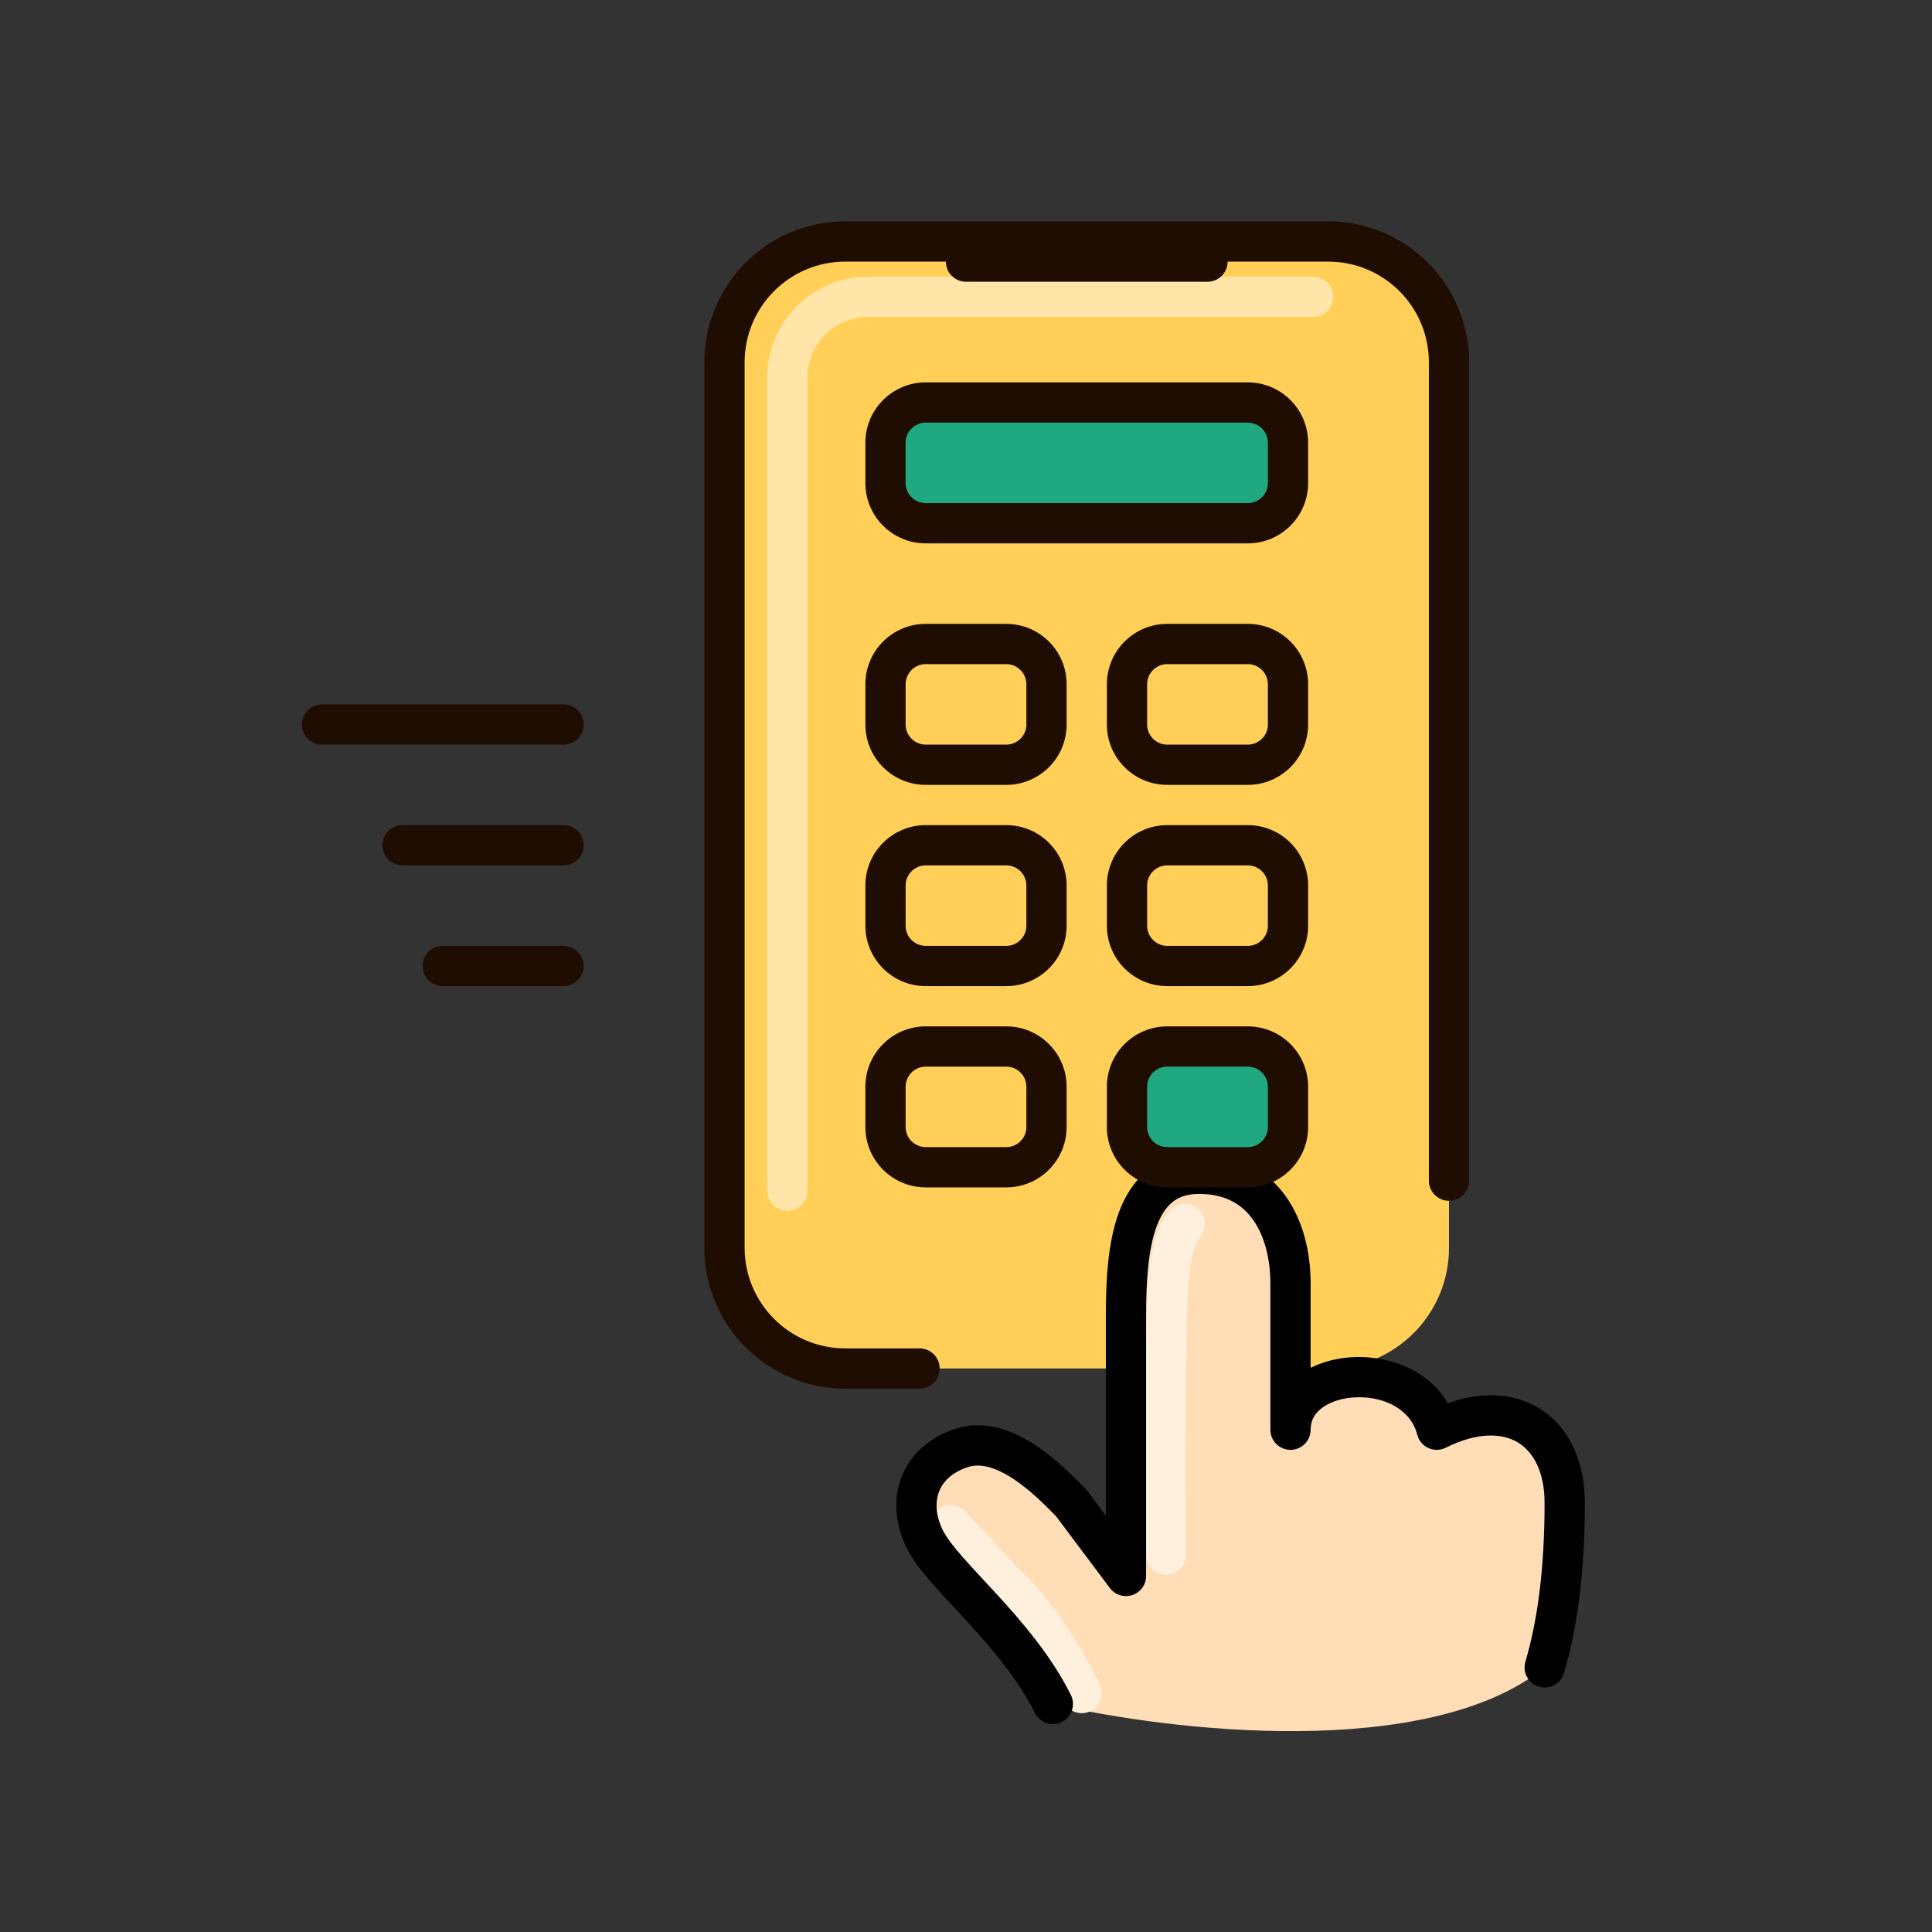 <svg width="96" height="96" viewBox="0 0 96 96" fill="none" xmlns="http://www.w3.org/2000/svg">
<rect x="0" y="0" width="96" height="96" fill="#333333" stroke="none"/>
<path d="M36 18C36 14.686 38.686 12 42 12H66C69.314 12 72 14.686 72 18V62C72 65.314 69.314 68 66 68H42C38.686 68 36 65.314 36 62V18Z" fill="#FFCF57"/>
<path fill-rule="evenodd" clip-rule="evenodd" d="M38.125 18.75C38.125 15.989 40.364 13.75 43.125 13.75H65.25C65.802 13.75 66.25 14.198 66.25 14.75C66.25 15.302 65.802 15.75 65.25 15.75H43.125C41.468 15.75 40.125 17.093 40.125 18.75V59.167C40.125 59.719 39.677 60.167 39.125 60.167C38.573 60.167 38.125 59.719 38.125 59.167V18.75Z" fill="#FFE6A8"/>
<path d="M45.958 76.492C46.866 78.308 50.499 81.033 52.316 84.667C58.047 86.011 70.957 87.53 76.754 82.85C77.397 80.686 77.749 77.997 77.749 74.675C77.749 71.042 75.024 69.225 71.391 71.042C70.483 67.408 64.124 67.711 64.124 71.042V63.775C64.124 61.05 62.847 58.325 59.583 58.325C56.318 58.325 55.949 61.958 55.949 65.393V78.308L53.224 74.675C52.316 73.767 49.954 71.223 47.774 71.95C45.594 72.677 45.049 74.675 45.958 76.492Z" fill="#FFDDB6"/>
<path fill-rule="evenodd" clip-rule="evenodd" d="M59.495 60.028C59.928 60.37 60.002 60.999 59.66 61.432C59.384 61.782 59.178 62.41 59.07 63.604C58.98 64.598 58.966 65.83 58.948 67.387C58.945 67.668 58.942 67.96 58.938 68.263C58.888 72.152 58.917 75.805 58.938 77.236C58.946 77.788 58.504 78.242 57.952 78.25C57.4 78.258 56.946 77.817 56.938 77.264C56.917 75.82 56.888 72.148 56.938 68.237C56.942 67.945 56.945 67.66 56.948 67.381C56.965 65.832 56.98 64.504 57.078 63.424C57.191 62.171 57.429 61.031 58.09 60.193C58.432 59.759 59.061 59.685 59.495 60.028Z" fill="#FFEFDD"/>
<path fill-rule="evenodd" clip-rule="evenodd" d="M46.512 75.074C46.902 74.684 47.535 74.684 47.926 75.074C48.371 75.519 48.841 76.029 49.331 76.562C49.377 76.612 49.423 76.663 49.47 76.713C50.016 77.306 50.598 77.934 51.238 78.574C52.739 80.075 54.11 82.577 54.65 83.688C54.891 84.185 54.684 84.783 54.187 85.025C53.69 85.266 53.092 85.059 52.85 84.562C52.328 83.485 51.075 81.239 49.824 79.988C49.152 79.316 48.546 78.662 47.999 78.068C47.954 78.019 47.909 77.971 47.865 77.923C47.367 77.382 46.926 76.902 46.512 76.488C46.121 76.098 46.121 75.465 46.512 75.074Z" fill="#FFEFDD"/>
<path d="M56 54C56 52.895 56.895 52 58 52H62C63.105 52 64 52.895 64 54V56C64 57.105 63.105 58 62 58H58C56.895 58 56 57.105 56 56V54Z" fill="#20A881"/>
<path d="M44 22C44 20.895 44.895 20 46 20H62C63.105 20 64 20.895 64 22V24C64 25.105 63.105 26 62 26H46C44.895 26 44 25.105 44 24V22Z" fill="#20A881"/>
<path fill-rule="evenodd" clip-rule="evenodd" d="M35 18C35 14.134 38.134 11 42 11H66C69.866 11 73 14.134 73 18V58.667C73 59.219 72.552 59.667 72 59.667C71.448 59.667 71 59.219 71 58.667V18C71 15.239 68.761 13 66 13H42C39.239 13 37 15.239 37 18V62C37 64.761 39.239 67 42 67H45.692C46.245 67 46.692 67.448 46.692 68C46.692 68.552 46.245 69 45.692 69H42C38.134 69 35 65.866 35 62V18Z" fill="#1F0D02"/>
<path fill-rule="evenodd" clip-rule="evenodd" d="M47 13C47 12.448 47.448 12 48 12H60C60.552 12 61 12.448 61 13C61 13.552 60.552 14 60 14H48C47.448 14 47 13.552 47 13Z" fill="#1F0D02"/>
<path fill-rule="evenodd" clip-rule="evenodd" d="M57.479 60.921C57.048 62.071 56.949 63.672 56.949 65.393C56.949 65.393 56.949 65.393 56.949 65.393V78.308C56.949 78.739 56.674 79.121 56.266 79.257C55.857 79.393 55.407 79.253 55.149 78.908L52.467 75.331C52.433 75.297 52.397 75.262 52.361 75.225C51.883 74.744 51.205 74.06 50.417 73.528C49.51 72.916 48.722 72.688 48.09 72.899C47.253 73.178 46.827 73.657 46.648 74.152C46.463 74.666 46.497 75.334 46.852 76.044C47.018 76.376 47.341 76.805 47.831 77.366C48.148 77.728 48.5 78.106 48.884 78.52C49.091 78.743 49.308 78.976 49.533 79.222C50.789 80.592 52.235 82.269 53.21 84.219C53.457 84.713 53.257 85.314 52.763 85.561C52.269 85.808 51.669 85.608 51.422 85.114C50.58 83.431 49.301 81.929 48.059 80.573C47.856 80.352 47.651 80.131 47.448 79.913C47.049 79.483 46.662 79.066 46.326 78.683C45.824 78.108 45.352 77.516 45.063 76.939C44.51 75.833 44.363 74.593 44.767 73.472C45.179 72.332 46.115 71.449 47.458 71.001C49.006 70.485 50.49 71.165 51.535 71.87C52.499 72.52 53.317 73.347 53.785 73.82C53.838 73.874 53.887 73.924 53.931 73.968C53.965 74.001 53.996 74.037 54.024 74.075L54.949 75.308V65.393C54.949 63.679 55.035 61.746 55.605 60.221C55.897 59.441 56.337 58.706 57.014 58.165C57.705 57.613 58.568 57.325 59.583 57.325C61.538 57.325 62.977 58.162 63.892 59.448C64.776 60.69 65.124 62.277 65.124 63.775V67.966C65.819 67.619 66.615 67.448 67.395 67.43C69.037 67.394 70.985 68.066 71.933 69.725C73.593 69.137 75.177 69.195 76.447 69.957C77.969 70.87 78.749 72.619 78.749 74.675C78.749 78.063 78.391 80.853 77.713 83.135C77.555 83.664 76.998 83.966 76.469 83.808C75.94 83.651 75.638 83.094 75.796 82.565C76.404 80.519 76.749 77.931 76.749 74.675C76.749 73.097 76.167 72.121 75.418 71.672C74.668 71.222 73.459 71.126 71.838 71.936C71.567 72.072 71.249 72.077 70.973 71.95C70.698 71.823 70.495 71.578 70.421 71.284C70.124 70.097 68.886 69.398 67.439 69.43C66.743 69.445 66.129 69.64 65.717 69.937C65.331 70.215 65.124 70.573 65.124 71.042C65.124 71.594 64.677 72.042 64.124 72.042C63.572 72.042 63.124 71.594 63.124 71.042V63.775C63.124 62.548 62.834 61.41 62.263 60.608C61.724 59.85 60.892 59.325 59.583 59.325C58.965 59.325 58.558 59.491 58.262 59.728C57.952 59.975 57.688 60.363 57.479 60.921Z" fill="black"/>
<path fill-rule="evenodd" clip-rule="evenodd" d="M43 22C43 20.343 44.343 19 46 19H62C63.657 19 65 20.343 65 22V24C65 25.657 63.657 27 62 27H46C44.343 27 43 25.657 43 24V22ZM46 21C45.448 21 45 21.448 45 22V24C45 24.552 45.448 25 46 25H62C62.552 25 63 24.552 63 24V22C63 21.448 62.552 21 62 21H46Z" fill="#1F0D02"/>
<path fill-rule="evenodd" clip-rule="evenodd" d="M43 34C43 32.343 44.343 31 46 31H50C51.657 31 53 32.343 53 34V36C53 37.657 51.657 39 50 39H46C44.343 39 43 37.657 43 36V34ZM46 33C45.448 33 45 33.448 45 34V36C45 36.552 45.448 37 46 37H50C50.552 37 51 36.552 51 36V34C51 33.448 50.552 33 50 33H46Z" fill="#1F0D02"/>
<path fill-rule="evenodd" clip-rule="evenodd" d="M43 44C43 42.343 44.343 41 46 41H50C51.657 41 53 42.343 53 44V46C53 47.657 51.657 49 50 49H46C44.343 49 43 47.657 43 46V44ZM46 43C45.448 43 45 43.448 45 44V46C45 46.552 45.448 47 46 47H50C50.552 47 51 46.552 51 46V44C51 43.448 50.552 43 50 43H46Z" fill="#1F0D02"/>
<path fill-rule="evenodd" clip-rule="evenodd" d="M43 54C43 52.343 44.343 51 46 51H50C51.657 51 53 52.343 53 54V56C53 57.657 51.657 59 50 59H46C44.343 59 43 57.657 43 56V54ZM46 53C45.448 53 45 53.448 45 54V56C45 56.552 45.448 57 46 57H50C50.552 57 51 56.552 51 56V54C51 53.448 50.552 53 50 53H46Z" fill="#1F0D02"/>
<path fill-rule="evenodd" clip-rule="evenodd" d="M55 34C55 32.343 56.343 31 58 31H62C63.657 31 65 32.343 65 34V36C65 37.657 63.657 39 62 39H58C56.343 39 55 37.657 55 36V34ZM58 33C57.448 33 57 33.448 57 34V36C57 36.552 57.448 37 58 37H62C62.552 37 63 36.552 63 36V34C63 33.448 62.552 33 62 33H58Z" fill="#1F0D02"/>
<path fill-rule="evenodd" clip-rule="evenodd" d="M55 44C55 42.343 56.343 41 58 41H62C63.657 41 65 42.343 65 44V46C65 47.657 63.657 49 62 49H58C56.343 49 55 47.657 55 46V44ZM58 43C57.448 43 57 43.448 57 44V46C57 46.552 57.448 47 58 47H62C62.552 47 63 46.552 63 46V44C63 43.448 62.552 43 62 43H58Z" fill="#1F0D02"/>
<path fill-rule="evenodd" clip-rule="evenodd" d="M55 54C55 52.343 56.343 51 58 51H62C63.657 51 65 52.343 65 54V56C65 57.657 63.657 59 62 59H58C56.343 59 55 57.657 55 56V54ZM58 53C57.448 53 57 53.448 57 54V56C57 56.552 57.448 57 58 57H62C62.552 57 63 56.552 63 56V54C63 53.448 62.552 53 62 53H58Z" fill="#1F0D02"/>
<path fill-rule="evenodd" clip-rule="evenodd" d="M15 36C15 35.448 15.448 35 16 35H28C28.552 35 29 35.448 29 36C29 36.552 28.552 37 28 37H16C15.448 37 15 36.552 15 36Z" fill="#1F0D02"/>
<path fill-rule="evenodd" clip-rule="evenodd" d="M19 42C19 41.448 19.448 41 20 41H28C28.552 41 29 41.448 29 42C29 42.552 28.552 43 28 43H20C19.448 43 19 42.552 19 42Z" fill="#1F0D02"/>
<path fill-rule="evenodd" clip-rule="evenodd" d="M21 48C21 47.448 21.448 47 22 47H28C28.552 47 29 47.448 29 48C29 48.552 28.552 49 28 49H22C21.448 49 21 48.552 21 48Z" fill="#1F0D02"/>
</svg>
